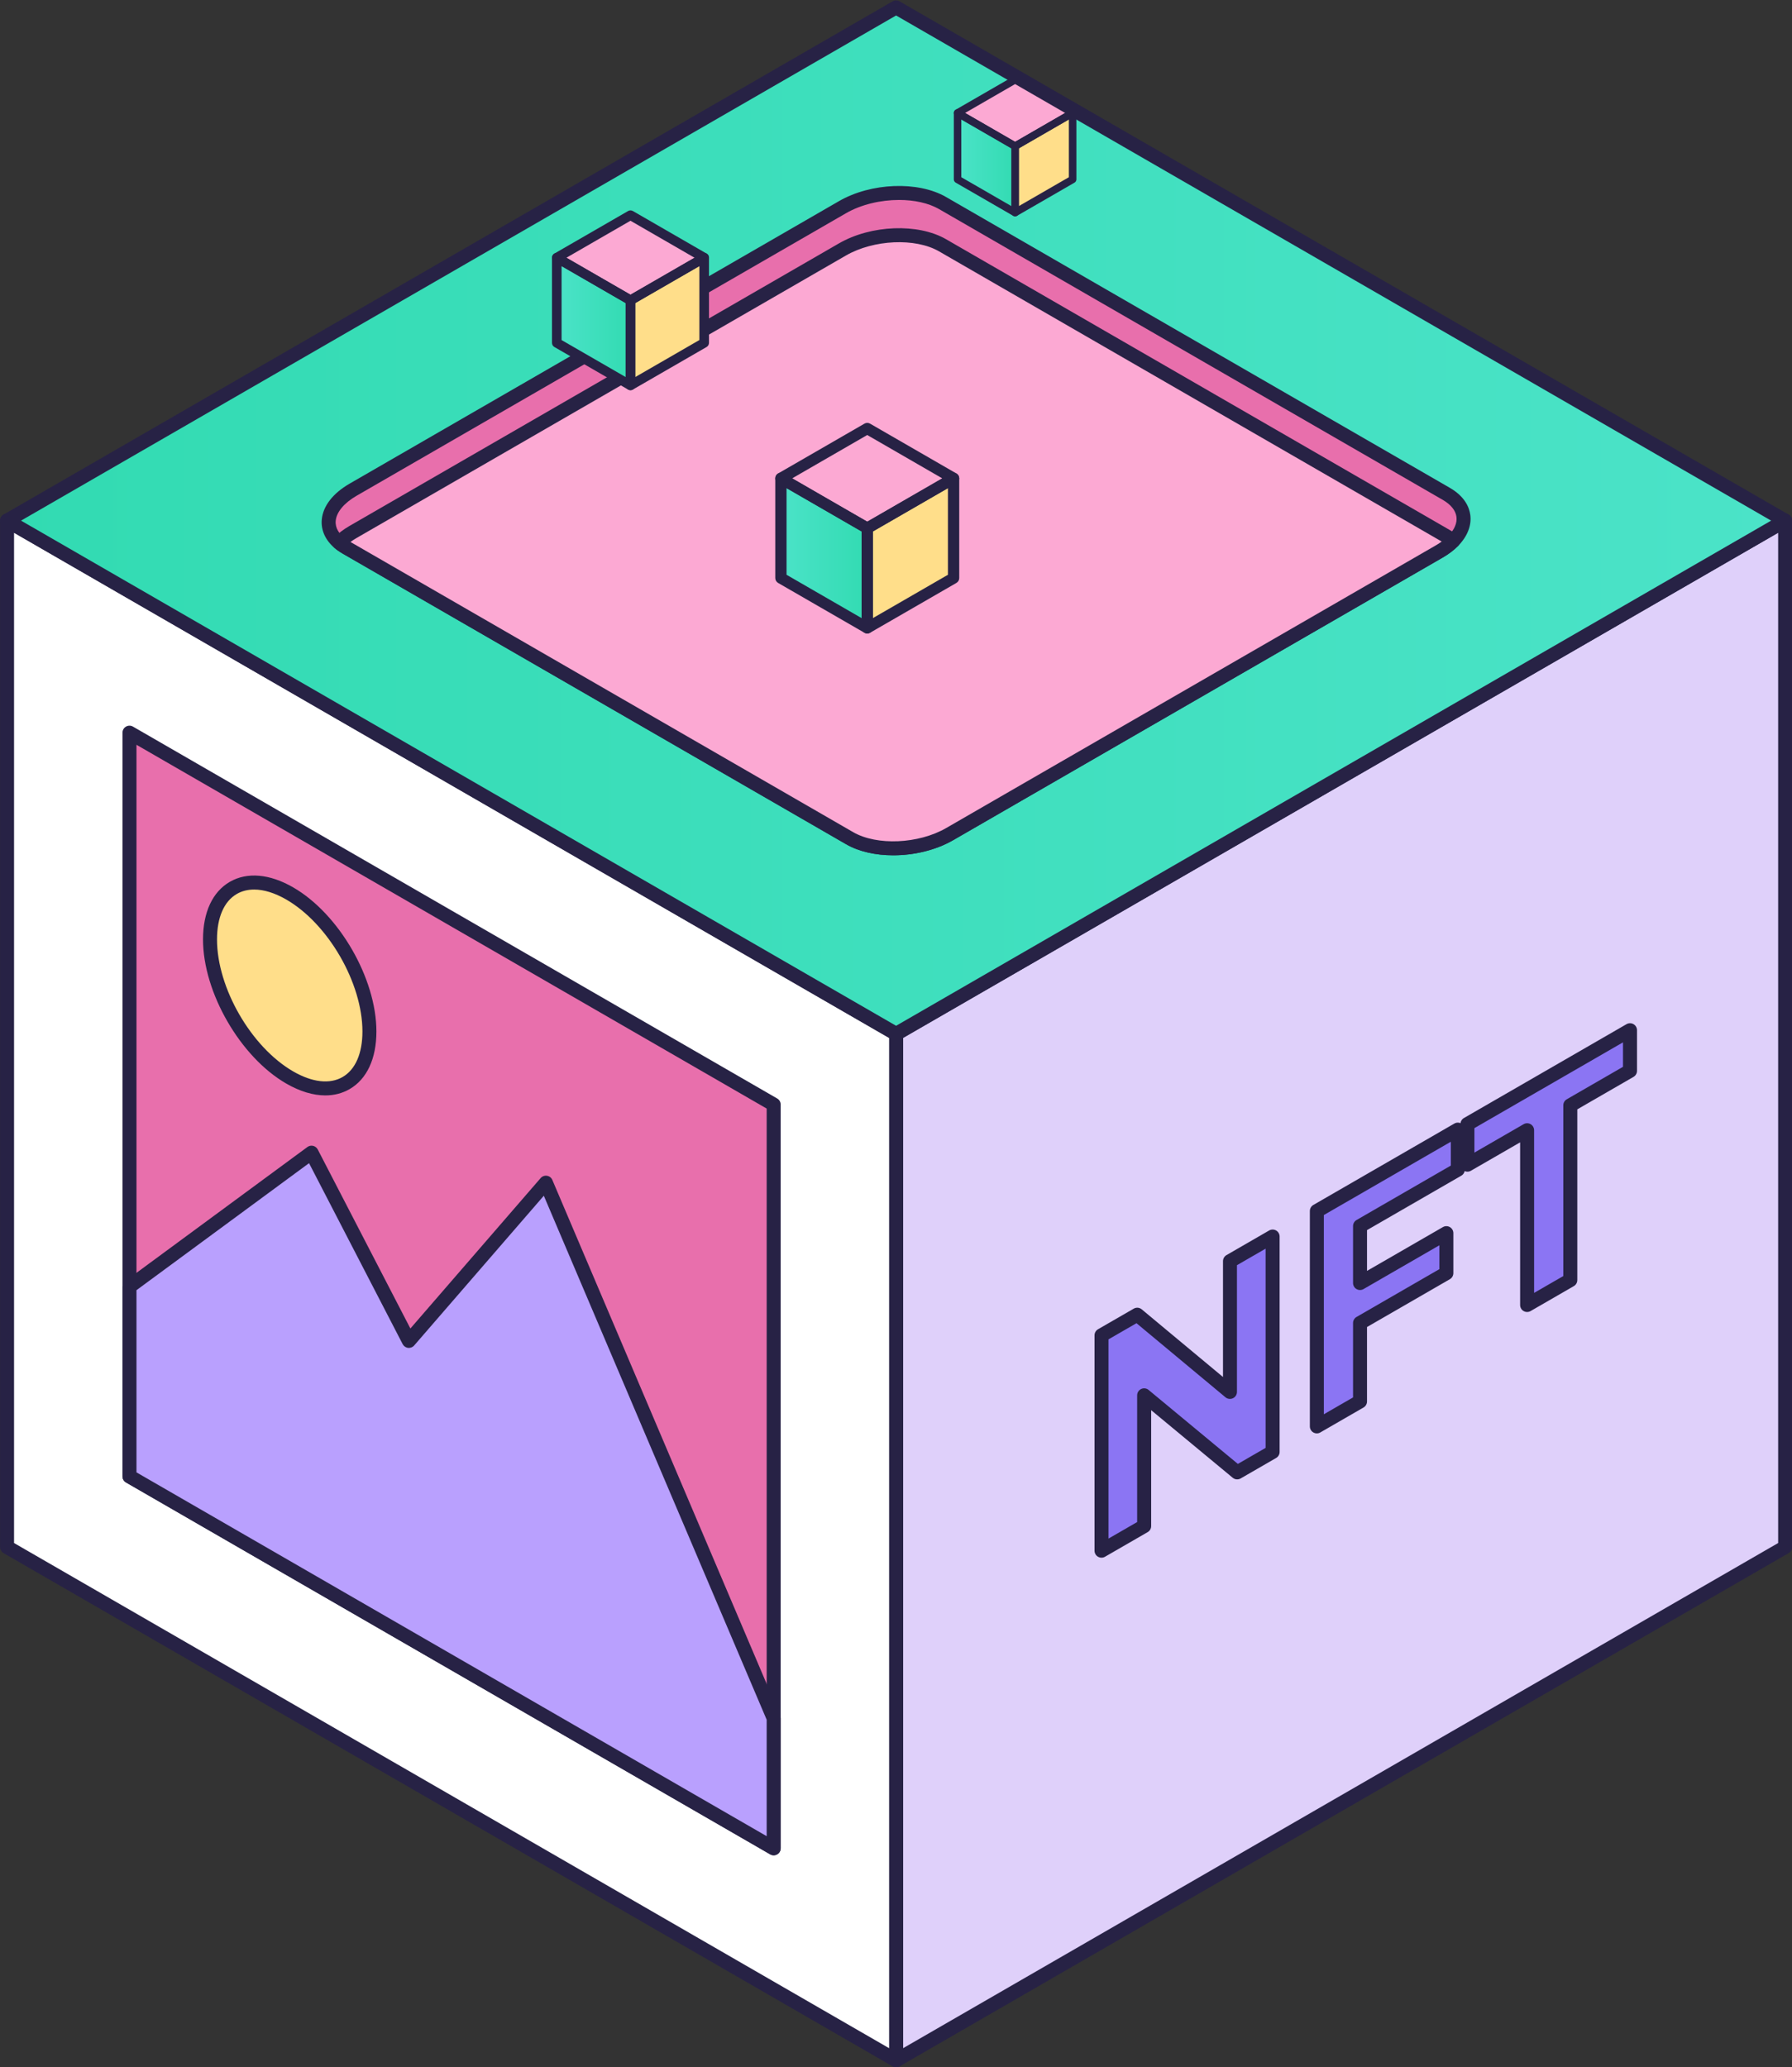 <?xml version="1.0" encoding="UTF-8"?>
<!DOCTYPE svg PUBLIC '-//W3C//DTD SVG 1.0//EN'
          'http://www.w3.org/TR/2001/REC-SVG-20010904/DTD/svg10.dtd'>
<svg height="1000.2" preserveAspectRatio="xMidYMid meet" version="1.0" viewBox="66.5 -0.2 866.9 1000.2" width="866.9" xmlns="http://www.w3.org/2000/svg" xmlns:xlink="http://www.w3.org/1999/xlink" zoomAndPan="magnify"
><rect x="66.5" y="-0.2" width="866.9" height="1000.2" fill="#333333" stroke="none"/><g
  ><g id="change1_1"
    ><path d="M930.09 748.3L500 996.62 500 500.01 930.09 251.69z" fill="#dfd0fa"
    /></g
    ><g id="change2_9"
    ><path d="M500,1000c-0.58,0-1.17-0.15-1.69-0.45c-1.05-0.6-1.69-1.72-1.69-2.93V500.01c0-1.21,0.64-2.33,1.69-2.93 L928.4,248.76c1.05-0.6,2.34-0.6,3.38,0c1.05,0.6,1.69,1.72,1.69,2.93V748.3c0,1.21-0.65,2.33-1.69,2.93L501.69,999.55 C501.17,999.85,500.58,1000,500,1000z M503.38,501.96v488.8L926.7,746.35v-488.8L503.38,501.96z M930.09,748.3L930.09,748.3 L930.09,748.3z" fill="#272245"
    /></g
    ><g id="change3_1"
    ><path d="M500 996.62L69.91 748.3 69.91 251.69 500 500.01z" fill="#fff"
    /></g
    ><g id="change2_4"
    ><path d="M500,1000c-0.58,0-1.17-0.15-1.69-0.45L68.22,751.23c-1.05-0.6-1.69-1.72-1.69-2.93V251.69 c0-1.21,0.65-2.33,1.69-2.93c1.05-0.6,2.34-0.6,3.38,0L501.7,497.07c1.05,0.6,1.69,1.72,1.69,2.93v496.61 c0,1.21-0.65,2.33-1.69,2.93C501.17,999.85,500.59,1000,500,1000z M73.3,746.35l423.32,244.41v-488.8L73.3,257.55V746.35z" fill="#272245"
    /></g
    ><linearGradient gradientUnits="userSpaceOnUse" id="a" x1="69.913" x2="930.081" xlink:actuate="onLoad" xlink:show="other" xlink:type="simple" y1="251.693" y2="251.693"
    ><stop offset="0" stop-color="#32dbb2"
      /><stop offset=".996" stop-color="#4be3c8"
    /></linearGradient
    ><path d="M500 500L69.91 251.69 499.99 3.38 930.08 251.7z" fill="url(#a)"
    /><g id="change2_11"
    ><path d="M500,503.39c-0.58,0-1.17-0.15-1.69-0.45L68.22,254.62c-1.05-0.6-1.69-1.72-1.69-2.93 c0-1.21,0.65-2.33,1.69-2.93L498.3,0.45c1.05-0.6,2.34-0.6,3.38,0l430.09,248.31c1.05,0.6,1.69,1.72,1.69,2.93 c0,1.21-0.65,2.33-1.69,2.93L501.7,502.93C501.17,503.23,500.59,503.39,500,503.39z M76.68,251.69L500,496.09l423.31-244.4 L499.99,7.29L76.68,251.69z" fill="#272245"
    /></g
    ><g
    ><g
      ><g
        ><g id="change4_1"
          ><path d="M769.49,261.51c-1.8,1.83-4.08,3.57-6.83,5.16L525.92,403.35c-14.31,8.26-35.98,9.16-48.37,2l-243.7-140.7 c-1.26-0.72-2.38-1.51-3.35-2.34c-8.6-7.32-6.04-18.17,6.82-25.59l236.74-136.68c14.32-8.27,35.98-9.16,48.38-2.01l243.7,140.7 C776.17,244.52,777.07,253.8,769.49,261.51z" fill="#e86fac"
          /></g
          ><g id="change2_2"
          ><path d="M498.62,413.61c-8.46,0-16.57-1.76-22.76-5.33l-243.7-140.7c-1.41-0.81-2.71-1.72-3.86-2.7 c-4.42-3.76-6.6-8.63-6.14-13.7c0.6-6.54,5.38-12.72,13.48-17.39L472.37,97.11c15.48-8.94,38.22-9.82,51.77-2.01l243.7,140.7 c7.31,4.22,9.43,9.46,9.93,13.11c0.69,5.1-1.39,10.42-5.86,14.97c0,0,0,0,0,0c-2.05,2.08-4.59,4.01-7.55,5.71L527.62,406.28 C519.21,411.14,508.66,413.61,498.62,413.61z M501.43,96.54c-8.9,0-18.32,2.18-25.68,6.43L239.02,239.65 c-6.05,3.49-9.74,7.92-10.12,12.14c-0.33,3.62,1.88,6.31,3.8,7.94c0.83,0.71,1.78,1.38,2.84,1.98l243.71,140.7 c11.44,6.61,31.63,5.72,44.99-2l236.75-136.69c2.43-1.4,4.48-2.95,6.1-4.6c3.02-3.07,4.39-6.29,3.98-9.31 c-0.42-3.08-2.7-5.9-6.61-8.16l-243.7-140.7C515.61,97.99,508.7,96.54,501.43,96.54z M769.49,261.51L769.49,261.51 L769.49,261.51z" fill="#272245"
          /></g
          ><g id="change5_4"
          ><path d="M769.49,261.51c-1.8,1.83-4.08,3.57-6.83,5.16L525.92,403.35c-14.31,8.26-35.98,9.16-48.37,2l-243.7-140.7 c-1.26-0.72-2.38-1.51-3.35-2.34c1.8-1.83,4.08-3.58,6.82-5.16l236.74-136.68c14.32-8.26,35.98-9.16,48.38-2.01l243.7,140.71 C767.41,259.89,768.52,260.67,769.49,261.51z" fill="#fca9d3"
          /></g
          ><g id="change2_10"
          ><path d="M498.62,413.61c-8.46,0-16.57-1.76-22.76-5.33l-243.7-140.7c-1.41-0.81-2.71-1.72-3.86-2.7 c-0.71-0.61-1.14-1.49-1.18-2.42c-0.04-0.94,0.31-1.85,0.97-2.52c2.06-2.1,4.6-4.02,7.55-5.72l236.74-136.68 c15.49-8.94,38.22-9.82,51.77-2.01l243.7,140.71c1.41,0.81,2.71,1.72,3.86,2.7c0.71,0.61,1.14,1.49,1.18,2.43 c0.04,0.94-0.31,1.85-0.97,2.52c-2.05,2.08-4.59,4.01-7.55,5.71L527.62,406.28C519.21,411.14,508.66,413.61,498.62,413.61z M236.04,262.01l243.2,140.41c11.44,6.61,31.63,5.72,44.99-2l236.75-136.69c1.07-0.61,2.06-1.26,2.97-1.92l-243.2-140.41 c-11.45-6.61-31.63-5.7-45,2.01L239.02,260.08C237.95,260.7,236.96,261.34,236.04,262.01z" fill="#272245"
          /></g
        ></g
      ></g
    ></g
    ><g
    ><g
      ><linearGradient gradientTransform="matrix(-1 0 0 1 2694.232 0)" gradientUnits="userSpaceOnUse" id="b" x1="2184.698" x2="2208.195" xlink:actuate="onLoad" xlink:show="other" xlink:type="simple" y1="262.135" y2="262.135"
        ><stop offset="0" stop-color="#3edbb5"
          /><stop offset=".996" stop-color="#63e3cc"
        /></linearGradient
        ><path d="M486.04 282.48L509.53 268.92 509.53 241.79 486.04 255.35z" fill="url(#b)"
        /><g id="change5_1"
        ><path d="M486.04 255.35L509.53 241.79 486.04 228.22 462.54 241.79z" fill="#fca9d3"
        /></g
        ><linearGradient gradientTransform="matrix(-1 0 0 1 2694.232 0)" gradientUnits="userSpaceOnUse" id="c" x1="2208.195" x2="2231.692" xlink:actuate="onLoad" xlink:show="other" xlink:type="simple" y1="262.135" y2="262.135"
        ><stop offset="0" stop-color="#32dbb2"
          /><stop offset=".996" stop-color="#4be3c8"
        /></linearGradient
        ><path d="M462.54 268.92L486.04 282.48 486.04 255.35 462.54 241.79z" fill="url(#c)"
      /></g
      ><g
      ><g id="change6_2"
        ><path d="M486.04 303.58L527.8 279.47 527.8 231.24 486.04 255.35z" fill="#ffde8a"
        /></g
        ><g id="change5_5"
        ><path d="M486.04 255.35L527.8 231.24 486.04 207.12 444.27 231.24z" fill="#fca9d3"
        /></g
        ><linearGradient gradientTransform="matrix(-1 0 0 1 2694.232 0)" gradientUnits="userSpaceOnUse" id="d" x1="2208.195" x2="2249.961" xlink:actuate="onLoad" xlink:show="other" xlink:type="simple" y1="267.409" y2="267.409"
        ><stop offset="0" stop-color="#32dbb2"
          /><stop offset=".996" stop-color="#4be3c8"
        /></linearGradient
        ><path d="M444.27 279.47L486.04 303.58 486.04 255.35 444.27 231.24z" fill="url(#d)"
      /></g
      ><g
      ><g id="change2_1"
        ><path d="M486.04,306.31c-0.47,0-0.94-0.12-1.36-0.37c-0.84-0.49-1.36-1.39-1.36-2.36v-48.23 c0-0.97,0.52-1.87,1.36-2.36l41.77-24.11c0.84-0.49,1.88-0.49,2.73,0c0.84,0.49,1.36,1.39,1.36,2.36v48.23 c0,0.97-0.52,1.87-1.36,2.36l-41.77,24.11C486.98,306.18,486.51,306.31,486.04,306.31z M488.76,256.93v41.93l36.31-20.97v-41.93 L488.76,256.93z" fill="#272245"
        /></g
        ><g id="change2_19"
        ><path d="M486.04,258.08c-0.47,0-0.94-0.12-1.36-0.37l-41.77-24.11c-0.84-0.49-1.36-1.39-1.36-2.36 s0.52-1.87,1.36-2.36l41.77-24.11c0.84-0.49,1.88-0.49,2.73,0l41.77,24.11c0.84,0.49,1.36,1.39,1.36,2.36 c0,0.97-0.52,1.87-1.36,2.36l-41.77,24.11C486.98,257.96,486.51,258.08,486.04,258.08z M449.72,231.24l36.31,20.97l36.31-20.97 l-36.31-20.97L449.72,231.24z" fill="#272245"
        /></g
        ><g id="change2_14"
        ><path d="M486.04,306.31c-0.47,0-0.94-0.12-1.36-0.37l-41.77-24.11c-0.84-0.49-1.36-1.39-1.36-2.36v-48.23 c0-0.97,0.52-1.87,1.36-2.36c0.84-0.49,1.88-0.49,2.73,0l41.77,24.11c0.84,0.49,1.36,1.39,1.36,2.36v48.23 c0,0.97-0.52,1.87-1.36,2.36C486.98,306.18,486.51,306.31,486.04,306.31z M447,277.89l36.31,20.97v-41.93L447,235.96V277.89z" fill="#272245"
        /></g
      ></g
    ></g
    ><g
    ><g
      ><linearGradient gradientTransform="matrix(-1 0 0 1 2694.232 0)" gradientUnits="userSpaceOnUse" id="e" x1="2302.676" x2="2322.734" xlink:actuate="onLoad" xlink:show="other" xlink:type="simple" y1="150.876" y2="150.876"
        ><stop offset="0" stop-color="#3edbb5"
          /><stop offset=".996" stop-color="#63e3cc"
        /></linearGradient
        ><path d="M371.5 168.25L391.56 156.67 391.56 133.51 371.5 145.09z" fill="url(#e)"
        /><g id="change5_2"
        ><path d="M371.5 145.09L391.56 133.51 371.5 121.93 351.44 133.51z" fill="#fca9d3"
        /></g
        ><linearGradient gradientTransform="matrix(-1 0 0 1 2694.232 0)" gradientUnits="userSpaceOnUse" id="f" x1="2322.734" x2="2342.791" xlink:actuate="onLoad" xlink:show="other" xlink:type="simple" y1="150.876" y2="150.876"
        ><stop offset="0" stop-color="#32dbb2"
          /><stop offset=".996" stop-color="#4be3c8"
        /></linearGradient
        ><path d="M351.44 156.67L371.5 168.25 371.5 145.09 351.44 133.51z" fill="url(#f)"
      /></g
      ><g
      ><g id="change6_1"
        ><path d="M371.5 186.25L407.15 165.67 407.15 124.5 371.5 145.09z" fill="#ffde8a"
        /></g
        ><g id="change5_3"
        ><path d="M371.5 145.09L407.15 124.5 371.5 103.92 335.85 124.5z" fill="#fca9d3"
        /></g
        ><linearGradient gradientTransform="matrix(-1 0 0 1 2694.232 0)" gradientUnits="userSpaceOnUse" id="g" x1="2322.734" x2="2358.387" xlink:actuate="onLoad" xlink:show="other" xlink:type="simple" y1="155.378" y2="155.378"
        ><stop offset="0" stop-color="#32dbb2"
          /><stop offset=".996" stop-color="#4be3c8"
        /></linearGradient
        ><path d="M335.84 165.67L371.5 186.25 371.5 145.09 335.84 124.5z" fill="url(#g)"
      /></g
      ><g
      ><g id="change2_18"
        ><path d="M371.5,188.58c-0.4,0-0.8-0.1-1.16-0.31c-0.72-0.42-1.16-1.18-1.16-2.02v-41.17c0-0.83,0.44-1.6,1.16-2.02 l35.65-20.58c0.72-0.42,1.61-0.42,2.33,0c0.72,0.42,1.16,1.18,1.16,2.02v41.17c0,0.83-0.44,1.6-1.16,2.02l-35.65,20.58 C372.3,188.48,371.9,188.58,371.5,188.58z M373.83,146.43v35.79l31-17.9v-35.79L373.83,146.43z" fill="#272245"
        /></g
        ><g id="change2_16"
        ><path d="M371.5,147.41c-0.4,0-0.8-0.1-1.16-0.31l-35.65-20.58c-0.72-0.42-1.16-1.18-1.16-2.02s0.44-1.6,1.16-2.02 l35.65-20.58c0.72-0.42,1.61-0.42,2.33,0l35.65,20.58c0.72,0.42,1.16,1.18,1.16,2.02c0,0.83-0.44,1.6-1.16,2.02l-35.65,20.58 C372.3,147.31,371.9,147.41,371.5,147.41z M340.5,124.5l31,17.9l31-17.9l-31-17.9L340.5,124.5z" fill="#272245"
        /></g
        ><g id="change2_5"
        ><path d="M371.5,188.58c-0.4,0-0.8-0.1-1.16-0.31l-35.65-20.58c-0.72-0.42-1.16-1.18-1.16-2.02V124.5 c0-0.83,0.44-1.6,1.16-2.02c0.72-0.42,1.61-0.42,2.33,0l35.65,20.58c0.72,0.42,1.16,1.18,1.16,2.02v41.17 c0,0.83-0.44,1.6-1.16,2.02C372.3,188.48,371.9,188.58,371.5,188.58z M338.17,164.33l31,17.9v-35.79l-31-17.9V164.33z" fill="#272245"
        /></g
      ></g
    ></g
    ><g
    ><g
      ><linearGradient gradientTransform="matrix(-1 0 0 1 2694.232 0)" gradientUnits="userSpaceOnUse" id="h" x1="2121.006" x2="2136.666" xlink:actuate="onLoad" xlink:show="other" xlink:type="simple" y1="75.037" y2="75.037"
        ><stop offset="0" stop-color="#3edbb5"
          /><stop offset=".996" stop-color="#63e3cc"
        /></linearGradient
        ><path d="M557.57 88.6L573.23 79.56 573.23 61.48 557.57 70.52z" fill="url(#h)"
        /><g id="change5_6"
        ><path d="M557.57 70.52L573.23 61.48 557.57 52.43 541.91 61.48z" fill="#fca9d3"
        /></g
        ><linearGradient gradientTransform="matrix(-1 0 0 1 2694.232 0)" gradientUnits="userSpaceOnUse" id="i" x1="2136.666" x2="2152.325" xlink:actuate="onLoad" xlink:show="other" xlink:type="simple" y1="75.037" y2="75.037"
        ><stop offset="0" stop-color="#32dbb2"
          /><stop offset=".996" stop-color="#4be3c8"
        /></linearGradient
        ><path d="M541.91 79.56L557.57 88.6 557.57 70.52 541.91 61.48z" fill="url(#i)"
      /></g
      ><g
      ><g id="change6_4"
        ><path d="M557.57 102.66L585.4 86.59 585.4 54.45 557.57 70.52z" fill="#ffde8a"
        /></g
        ><g id="change5_7"
        ><path d="M557.57 70.52L585.4 54.45 557.57 38.38 529.73 54.45z" fill="#fca9d3"
        /></g
        ><linearGradient gradientTransform="matrix(-1 0 0 1 2694.232 0)" gradientUnits="userSpaceOnUse" id="j" x1="2136.666" x2="2164.501" xlink:actuate="onLoad" xlink:show="other" xlink:type="simple" y1="78.551" y2="78.551"
        ><stop offset="0" stop-color="#32dbb2"
          /><stop offset=".996" stop-color="#4be3c8"
        /></linearGradient
        ><path d="M529.73 86.59L557.57 102.66 557.57 70.52 529.73 54.45z" fill="url(#j)"
      /></g
      ><g
      ><g id="change2_17"
        ><path d="M557.57,104.47c-0.31,0-0.63-0.08-0.91-0.24c-0.56-0.32-0.91-0.92-0.91-1.57V70.52 c0-0.65,0.35-1.25,0.91-1.57l27.83-16.07c0.56-0.32,1.25-0.32,1.82,0c0.56,0.32,0.91,0.92,0.91,1.57v32.14 c0,0.65-0.35,1.25-0.91,1.57l-27.83,16.07C558.19,104.39,557.88,104.47,557.57,104.47z M559.38,71.57v27.94l24.2-13.97V57.59 L559.38,71.57z" fill="#272245"
        /></g
        ><g id="change2_6"
        ><path d="M557.57,72.33c-0.31,0-0.63-0.08-0.91-0.24l-27.83-16.07c-0.56-0.32-0.91-0.92-0.91-1.57 c0-0.65,0.35-1.25,0.91-1.57l27.83-16.07c0.56-0.32,1.25-0.32,1.82,0l27.83,16.07c0.56,0.32,0.91,0.92,0.91,1.57 c0,0.65-0.35,1.25-0.91,1.57l-27.83,16.07C558.19,72.25,557.88,72.33,557.57,72.33z M533.37,54.45l24.2,13.97l24.2-13.97 l-24.2-13.97L533.37,54.45z" fill="#272245"
        /></g
        ><g id="change2_13"
        ><path d="M557.57,104.47c-0.31,0-0.63-0.08-0.91-0.24l-27.83-16.07c-0.56-0.32-0.91-0.92-0.91-1.57V54.45 c0-0.65,0.35-1.25,0.91-1.57c0.56-0.32,1.25-0.32,1.82,0l27.83,16.07c0.56,0.32,0.91,0.92,0.91,1.57v32.14 c0,0.65-0.35,1.25-0.91,1.57C558.19,104.39,557.88,104.47,557.57,104.47z M531.55,85.54l24.2,13.97V71.57l-24.2-13.97V85.54z" fill="#272245"
        /></g
      ></g
    ></g
    ><g
    ><g id="change4_2"
      ><path d="M440.78 894.03L129.14 714.11 129.14 354.28 440.78 534.2z" fill="#e86fac"
      /></g
      ><g id="change2_15"
      ><path d="M440.78,897.42c-0.58,0-1.17-0.15-1.69-0.45L127.45,717.04c-1.05-0.6-1.69-1.72-1.69-2.93V354.28 c0-1.21,0.64-2.33,1.69-2.93c1.05-0.6,2.34-0.6,3.38,0l311.64,179.92c1.05,0.6,1.69,1.72,1.69,2.93v359.83 c0,1.21-0.64,2.33-1.69,2.93C441.94,897.27,441.36,897.42,440.78,897.42z M132.52,712.16l304.87,176.01V536.15L132.52,360.14 V712.16z" fill="#272245"
      /></g
      ><g id="change7_1"
      ><path d="M440.78 831.15L330.57 572 264.3 648.55 217.19 557.49 129.14 622.32 129.14 714.11 305.23 815.78 305.23 815.78 440.78 894.03z" fill="#b9a0fe"
      /></g
      ><g id="change2_7"
      ><path d="M440.78,897.42c-0.58,0-1.17-0.15-1.69-0.45L127.45,717.04c-1.05-0.6-1.69-1.72-1.69-2.93v-91.8 c0-1.08,0.51-2.09,1.38-2.72l88.05-64.83c0.8-0.59,1.81-0.8,2.78-0.57c0.96,0.22,1.78,0.86,2.24,1.74l44.82,86.63l63-72.77 c0.76-0.88,1.93-1.31,3.08-1.13c1.15,0.18,2.13,0.94,2.59,2.02l110.2,259.15c0.18,0.42,0.27,0.87,0.27,1.32v62.88 c0,1.21-0.64,2.33-1.69,2.93C441.94,897.27,441.36,897.42,440.78,897.42z M132.52,712.16l304.87,176.02v-56.33L329.58,578.32 l-62.72,72.45c-0.73,0.85-1.84,1.28-2.96,1.15c-1.11-0.13-2.09-0.81-2.61-1.8L216,562.56l-83.48,61.46V712.16z" fill="#272245"
      /></g
      ><g id="change6_3"
      ><ellipse cx="206.65" cy="476.59" fill="#ffde8a" rx="31.48" ry="54.53" transform="rotate(-30 206.645 476.62)"
      /></g
      ><g id="change2_20"
      ><path d="M223.88,529.78c-5.88,0-12.31-1.92-18.92-5.74c-22.19-12.81-40.25-44.09-40.25-69.71 c0-13.15,4.61-23.06,12.98-27.89c8.37-4.83,19.26-3.88,30.65,2.7c22.19,12.81,40.25,44.09,40.25,69.71 c0,13.15-4.61,23.06-12.98,27.89C232.09,528.77,228.13,529.78,223.88,529.78z M189.45,430.18c-3.09,0-5.91,0.7-8.37,2.12 c-6.19,3.57-9.6,11.4-9.6,22.03c0,23.47,16.54,52.11,36.87,63.85c9.21,5.32,17.69,6.28,23.88,2.7c6.19-3.57,9.6-11.4,9.6-22.03 c0-23.47-16.54-52.11-36.86-63.85C199.41,431.8,194.12,430.18,189.45,430.18z" fill="#272245"
      /></g
    ></g
    ><g
    ><g fill="#8b75f3" id="change8_1"
      ><path d="M682.14,598.07v104.21l-17.15,9.9l-45-37.29v63.27l-20.63,11.91V645.85l17.28-9.97l44.87,37.36v-63.27 L682.14,598.07z"
        /><path d="M724.43,593v27.54l41.77-24.12v19.35l-41.77,24.12v37.96l-20.89,12.06V585.71l68.2-39.38v19.35L724.43,593z"
        /><path d="M805.26,546.63l-28.88,16.67v-19.65l78.65-45.41v19.65l-28.88,16.67v84.56l-20.89,12.06V546.63z"
      /></g
    ></g
    ><g
    ><g id="change2_12"
      ><path d="M599.37,753.44c-0.58,0-1.17-0.15-1.69-0.45c-1.05-0.6-1.69-1.72-1.69-2.93V645.85 c0-1.21,0.65-2.33,1.69-2.93l17.28-9.97c1.23-0.71,2.77-0.58,3.86,0.33l39.32,32.74v-56.05c0-1.21,0.65-2.33,1.69-2.93 l20.63-11.91c1.05-0.6,2.34-0.6,3.38,0c1.05,0.6,1.69,1.72,1.69,2.93v104.21c0,1.21-0.65,2.33-1.69,2.93l-17.15,9.9 c-1.23,0.71-2.76,0.58-3.85-0.33l-39.45-32.7v56.07c0,1.21-0.64,2.33-1.69,2.93l-20.63,11.91 C600.54,753.29,599.95,753.44,599.37,753.44z M602.75,647.81v96.39l13.86-8v-61.32c0-1.31,0.76-2.5,1.94-3.06 c1.19-0.56,2.59-0.38,3.6,0.46l43.18,35.79l13.42-7.75v-96.39l-13.86,8v61.31c0,1.31-0.76,2.51-1.95,3.06 c-1.19,0.56-2.59,0.38-3.6-0.46l-43.05-35.85L602.75,647.81z" fill="#272245"
      /></g
      ><g id="change2_8"
      ><path d="M703.54,693.3c-0.58,0-1.17-0.15-1.69-0.45c-1.05-0.6-1.69-1.72-1.69-2.93V585.71 c0-1.21,0.64-2.33,1.69-2.93l68.2-39.38c1.05-0.6,2.34-0.6,3.38,0c1.05,0.6,1.69,1.72,1.69,2.93v19.35 c0,1.21-0.64,2.33-1.69,2.93l-45.62,26.34v19.73l36.7-21.19c1.05-0.6,2.34-0.6,3.38,0c1.05,0.6,1.69,1.72,1.69,2.93v19.35 c0,1.21-0.64,2.33-1.69,2.93l-40.08,23.14v36.01c0,1.21-0.65,2.33-1.69,2.93l-20.89,12.06 C704.71,693.15,704.13,693.3,703.54,693.3z M706.93,587.66v96.39l14.12-8.15V639.9c0-1.21,0.65-2.33,1.69-2.93l40.08-23.14 v-11.54l-36.7,21.19c-1.05,0.6-2.34,0.6-3.38,0c-1.05-0.6-1.69-1.72-1.69-2.93V593c0-1.21,0.65-2.33,1.69-2.93l45.62-26.34 v-11.54L706.93,587.66z" fill="#272245"
      /></g
      ><g id="change2_3"
      ><path d="M805.26,634.57c-0.58,0-1.17-0.15-1.69-0.45c-1.05-0.6-1.69-1.72-1.69-2.93v-78.7l-23.8,13.74 c-1.05,0.6-2.34,0.6-3.38,0c-1.05-0.6-1.69-1.72-1.69-2.93v-19.65c0-1.21,0.64-2.33,1.69-2.93l78.65-45.41 c1.05-0.6,2.34-0.6,3.38,0c1.05,0.6,1.69,1.72,1.69,2.93v19.65c0,1.21-0.65,2.33-1.69,2.93l-27.19,15.7v82.6 c0,1.21-0.64,2.33-1.69,2.93l-20.89,12.06C806.43,634.42,805.85,634.57,805.26,634.57z M805.26,543.25 c0.58,0,1.17,0.15,1.69,0.45c1.05,0.6,1.69,1.72,1.69,2.93v78.7l14.12-8.15v-82.6c0-1.21,0.65-2.33,1.69-2.93l27.19-15.7v-11.84 l-71.88,41.5v11.84l23.8-13.74C804.09,543.4,804.68,543.25,805.26,543.25z" fill="#272245"
      /></g
    ></g
  ></g
></svg
>
